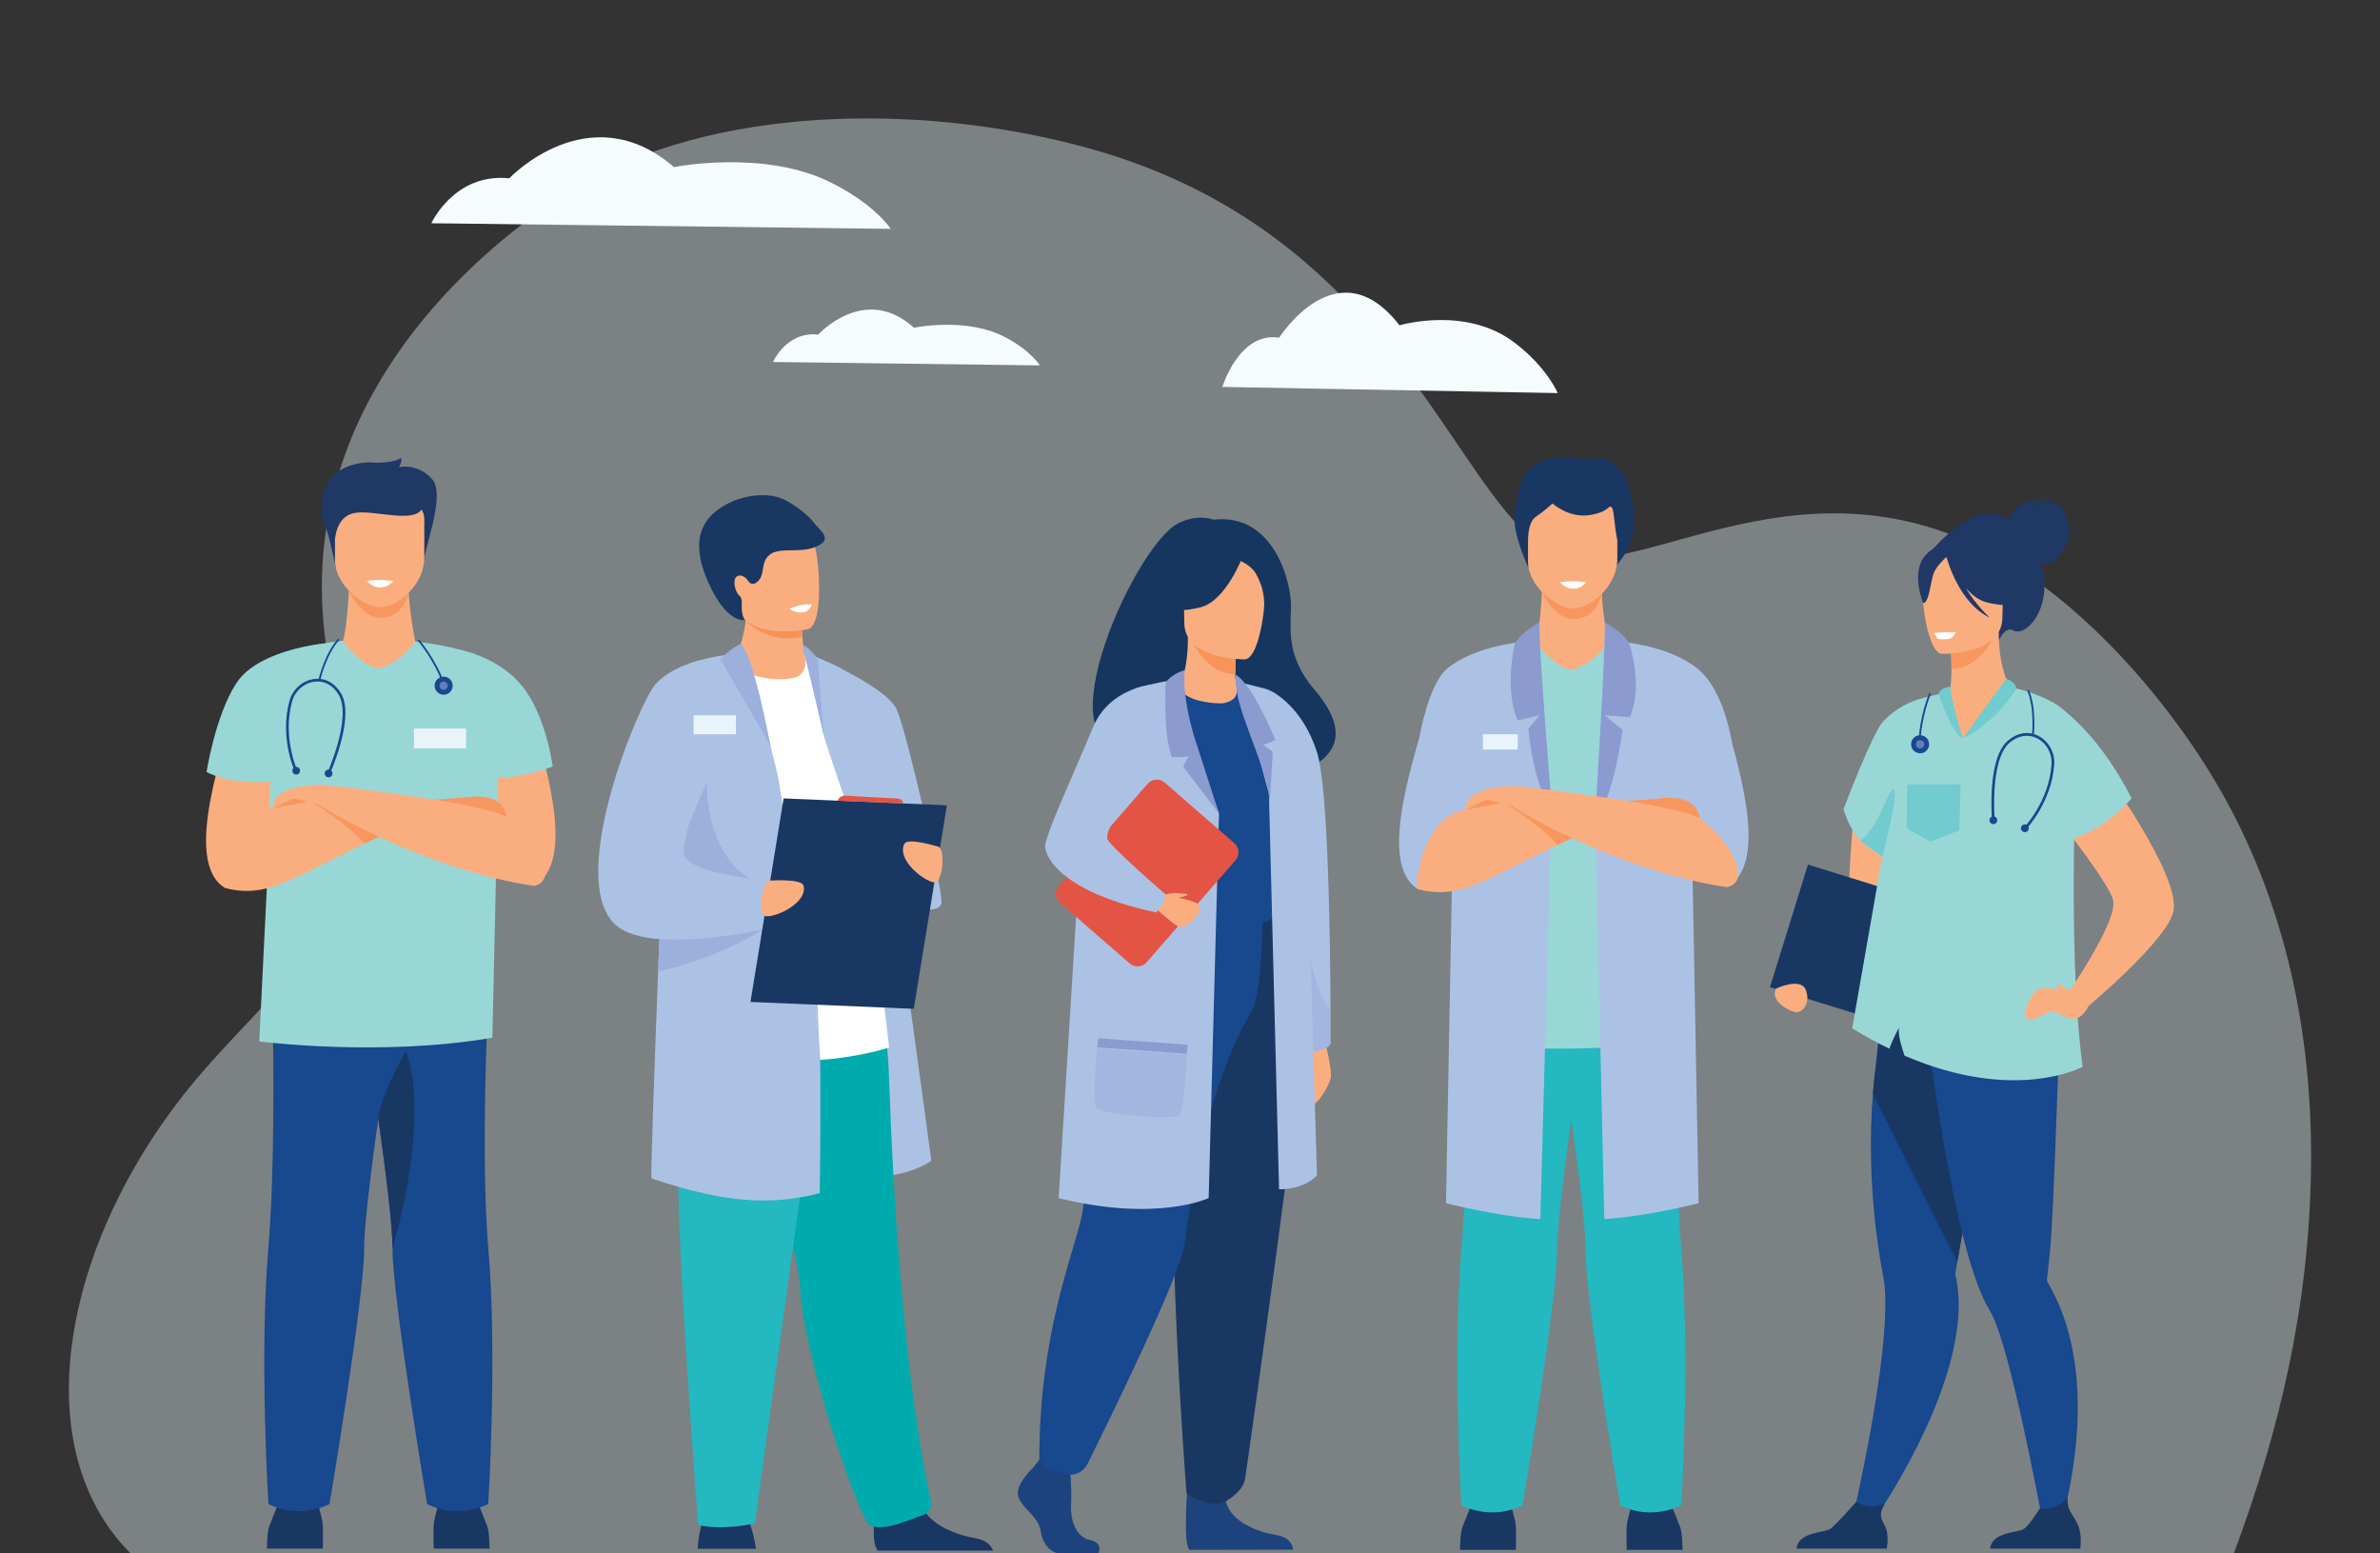 <?xml version="1.0" encoding="UTF-8"?>
<!-- Generator: Adobe Illustrator 16.0.0, SVG Export Plug-In . SVG Version: 6.00 Build 0)  -->
<svg xmlns="http://www.w3.org/2000/svg" xmlns:xlink="http://www.w3.org/1999/xlink" version="1.1" id="Layer_1" x="0px" y="0px" width="590px" height="385px" viewBox="0 0 590 385" xml:space="preserve">
<rect x="0" y="0" width="590" height="385" fill="#333333" stroke="none"/>
<line fill="none" x1="-727.027" y1="385" x2="1317.027" y2="385"></line>
<line fill="none" x1="0" y1="385" x2="590" y2="385"></line>
<path fill="none" d="M0-774"></path>
<g opacity="0.4">
	<g>
		<defs>
			<rect id="SVGID_1_" x="17.079" y="29.352" width="555.842" height="355.648"></rect>
		</defs>
		<clipPath id="SVGID_2_">
			<use xlink:href="#SVGID_1_" overflow="visible"></use>
		</clipPath>
		<path clip-path="url(#SVGID_2_)" fill="#E9F4FA" d="M572.896,289.982c-0.509,33.756-7.775,64.579-19.09,94.935    c0,0-43.076,0.009-104.468,0.021c-152.197,0.029-416.959,0.076-416.978,0.057c-0.106-0.106-0.212-0.215-0.318-0.321    C19.64,372.06,15.113,353.629,17.847,333.11c0-0.002,0-0.005,0.003-0.009c2.953-22.342,14.372-46.604,32.081-67.114    c25.322-29.323,45.558-36.984,32.267-98.515c-3.756-17.388-2.862-33.054,0.864-46.933c11.791-43.968,51.984-69.96,62.652-75.769    c35.646-19.423,85.914-18.539,123.809-8.13c60.891,16.728,82.275,61.489,100.484,85.922c6.756,9.047,13.046,15.184,20.759,15.844    c12.598,1.069,30.558-7.84,52.367-10.466c16.29-1.962,34.704-0.421,54.573,11.418c21.798,12.962,43.209,38.156,55.358,61.259    C567.122,227.349,573.372,257.668,572.896,289.982"></path>
	</g>
</g>
<path fill="#F6FCFE" d="M106.936,55.332c0,0,5.693-12.531,19.309-11.139c0,0,19.767-20.887,40.846-2.785  c0,0,22.406-4.484,39.004,3.883c11.064,5.58,14.718,11.434,14.718,11.434L106.936,55.332z"></path>
<path fill="#F6FCFE" d="M303.027,95.901c0,0,4.156-13.74,14.096-12.213c0,0,14.431-22.901,29.818-3.054  c0,0,16.358-4.918,28.473,4.259c8.077,6.116,10.745,12.534,10.745,12.534L303.027,95.901z"></path>
<path fill="#F6FCFE" d="M366.867,181.411c0,0,2.857-9.243,9.689-8.217c0,0,9.919-15.406,20.497-2.055c0,0,11.243-3.309,19.569,2.865  c5.553,4.116,7.386,8.434,7.386,8.434L366.867,181.411z"></path>
<path fill="#F6FCFE" d="M191.629,89.717c0,0,3.307-7.642,11.218-6.791c0,0,11.482-12.736,23.725-1.699  c0,0,13.013-2.735,22.651,2.368c6.426,3.401,8.548,6.971,8.548,6.971L191.629,89.717z"></path>
<path fill="#FAAE80" d="M327.85,255.905c0,0,2.608,9.163,1.992,11.454c-0.617,2.291-3.366,6.567-4.59,6.415  c-1.22-0.153,0-14.661,0-14.661L327.85,255.905z"></path>
<path fill="#16365F" d="M283.563,184.929c-0.95-1.833,20.732-8.432,21.076,9.652c0,0,40.611-0.999,21.221-23.632  c-6.712-7.836-6.021-14.313-5.82-20.345c0.204-6.033-4.181-23.563-19.216-21.796c0,0-3.938-1.603-8.852,0.947  C280.8,135.552,255.774,191.598,283.563,184.929"></path>
<path fill="#ACC2E5" d="M329.834,258.656c0,0-0.23,1.099-2.511,1.652c-1.055,0.257-2.55,0.396-4.655,0.257  c-0.448-0.032-0.931-0.073-1.439-0.133c-0.967-0.104-2.039-0.266-3.229-0.49l0.838-49.718l-3.5-38.798  c0,0,7.473,3.532,11.138,14.987c2.814,8.797,3.286,46.684,3.354,63.796C329.852,255.385,329.834,258.656,329.834,258.656"></path>
<g opacity="0.3">
	<g>
		<defs>
			<rect id="SVGID_3_" x="322.668" y="223.527" width="7.173" height="37.093"></rect>
		</defs>
		<clipPath id="SVGID_4_">
			<use xlink:href="#SVGID_3_" overflow="visible"></use>
		</clipPath>
		<path clip-path="url(#SVGID_4_)" fill="#8B9BCF" d="M329.834,258.656c0,0-0.23,1.099-2.511,1.652    c-1.055,0.257-2.55,0.396-4.655,0.257l0.673-37.039c0,0,0.555,20.225,6.488,26.684    C329.852,255.385,329.834,258.656,329.834,258.656"></path>
	</g>
</g>
<path fill="#1C437D" d="M256.089,363.801c0,0-4.551,4.151-3.663,7.104c0.888,2.949,4.995,4.916,5.549,8.522  c0.555,3.606,2.775,5.573,4.773,5.573h9.523c0,0,1.472-2.538-2.08-3.303c-3.551-0.765-4.891-5.002-4.669-8.937  c0.222-3.934-0.333-9.181-0.333-9.181l-7.546-1.747L256.089,363.801z"></path>
<path fill="#1C437D" d="M294.603,365.562c0,0-1.637,17.594,0.361,18.576l25.573-0.052c0,0,0-2.951-4.107-3.605  c-4.106-0.657-11.322-3.062-12.543-8.415C302.665,366.71,294.603,365.562,294.603,365.562"></path>
<path fill="#193763" d="M315.485,221.191c0,0,7.372,22.941,7.844,30.753c0.476,7.812-14.089,110.966-14.676,114.565  c-0.552,3.393-4.767,5.555-4.767,5.555s-1.939,1.144-4.705,0.362c-3.839-1.083-5.052-2.381-5.052-2.381s-5.737-73.567-2.187-99.85  c3.551-26.279,3.593-49.005,3.593-49.005H315.485z"></path>
<path fill="#18488D" d="M284.25,220.507c0,0-11.244,15.087-12.292,25.284c-1.048,10.198-1.644,46.019-3.877,55.96  s-10.438,29.074-10.438,60.082c0,0,0.852,1.776,3.486,2.724c0.842,0.302,1.97,0.596,3.066,0.848c2.171,0.498,4.399-0.563,5.39-2.559  c5.547-11.168,23.217-47.189,24.123-54.666c0.64-5.291,4.407-37.054,16.581-57.604c2.922-4.934,2.746-26.438,2.746-26.438  L284.25,220.507z"></path>
<path fill="#18488D" d="M274.936,190.964c0,0-0.381,5.37,0,11.816c0.253,4.271,4.575,9.996,5.188,11.41  c1.539,3.551,3.274,4.129,3.274,4.129l13.425,3.29l1.126,7.187c0,0,11.268,4.811,19.081-2.636c6.8-6.481,6.182-26.764,3.459-37.415  s-6.882-18.049-6.882-18.049s-10.092-3.982-27.965-1.009L274.936,190.964z"></path>
<path fill="#ACC2E5" d="M290.475,168.586c0,0-5.641,0.942-9.079,2.081l-2.531,30.943h23.323l-8.767-22.986L290.475,168.586z"></path>
<path fill="#ACC2E5" d="M302.188,201.61l-2.562,95.336c0,0-12.78,6.065-37.185,0l6.295-101.491L302.188,201.61z"></path>
<path fill="#E35445" d="M262.781,223.766l17.255,15.025c1.247,1.086,3.138,0.955,4.223-0.292l22.024-25.286  c1.086-1.246,0.955-3.137-0.292-4.223l-17.261-15.025c-1.247-1.086-3.138-0.955-4.224,0.292l-22.018,25.285  C261.403,220.789,261.533,222.68,262.781,223.766"></path>
<path fill="#FAAE80" d="M288.309,221.87c0.245,0.063,9.167,1.113,9.168,2.956c0.002,2.131-2.616,4.987-5.08,4.852  c-0.999-0.055-5.601-4.286-5.601-4.286L288.309,221.87z"></path>
<path fill="#FAAE80" d="M292.89,168.712c1.015-2.461,1.607-6.211,1.591-10.851l0.674,0.133l11.337,2.243  c0,0-0.258,3.565-0.265,6.926c0,0.028-0.001,0.056-0.001,0.083c-0.014,2.919,1.972,5.846-2.71,7.004  C302.068,174.607,290.758,173.882,292.89,168.712"></path>
<path fill="#F7945A" d="M306.492,160.237c0,0-0.259,3.565-0.266,6.926c-6.345-0.179-9.698-5.963-11.072-9.169L306.492,160.237z"></path>
<path fill="#FAAE80" d="M308.61,163.419c0,0-15.01,0.248-15.019-9.099c-0.01-9.345-1.954-15.606,7.627-16.16  c9.582-0.553,11.446,3.011,12.209,6.13C314.19,147.408,312.512,163.113,308.61,163.419"></path>
<path fill="#16365F" d="M308.055,137.932c0,0-4.11,10.965-10.416,12.585c-6.306,1.622-9.041-0.067-9.041-0.067  s4.836-3.842,5.84-10.546C294.438,139.903,304.956,132.715,308.055,137.932"></path>
<path fill="#16365F" d="M307.036,138.822c0,0,3.048,1.138,4.3,3.358c1.228,2.176,2.271,5.052,2.029,8.58  c0,0,3.094-7.451-0.383-11.667C309.294,134.623,307.036,138.822,307.036,138.822"></path>
<path fill="#FAAE80" d="M288.309,221.87c0,0,2.138-0.688,3.566-0.488c1.43,0.2,2.487-0.028,2.487,0.371  c0,0.401-1.845,0.588-2.237,0.779C291.733,222.725,288.309,221.87,288.309,221.87"></path>
<path fill="#ACC2E5" d="M285.642,169.688c0,0-10.65,0.747-14.732,10.67c-4.082,9.925-11.827,26.587-11.827,29.391  c0,2.802,4.326,11.442,27.562,16.412c0,0,2.404-2.529,2.258-4.528c0,0-14.505-12.458-14.466-13.915  c0.074-2.754,2.378-6.391,15.113-19.129C293.012,185.125,285.642,169.688,285.642,169.688"></path>
<path fill="#8B9BCF" d="M296.916,185.27c0,0-3.999-10.943-3.217-19.176c0,0-3.12,0.786-4.735,3.107c0,0-0.731,12.593,1.56,18.435  c0,0,3.412,0.152,4.158-0.248c0,0-1.489,2.52-1.261,2.806c0.229,0.286,8.767,11.417,8.767,11.417L296.916,185.27z"></path>
<path fill="#ACC2E5" d="M314.563,196.723l2.519,98.051c0,0,5.958,0.229,9.394-3.437l-3.134-106.239c0,0-3.278-12.784-9.732-14.402  l-6.455-1.616L314.563,196.723z"></path>
<path fill="#8B9BCF" d="M306.227,167.163c0,0,0.004,1.523,0.395,4.247c1.06,7.381,8.923,22.185,8.03,28.792  c0,0,0.827-11.498,0.827-13.94l-2.291-1.604l2.979-1.222C316.167,183.436,310.607,169.562,306.227,167.163"></path>
<rect x="272.097" y="258.35" transform="matrix(0.997 0.072 -0.072 0.997 19.535 -19.829)" fill="#8B9BCF" width="22.265" height="2.27"></rect>
<g opacity="0.3">
	<g>
		<defs>
			<rect id="SVGID_5_" x="271.325" y="259.811" width="22.925" height="17.096"></rect>
		</defs>
		<clipPath id="SVGID_6_">
			<use xlink:href="#SVGID_5_" overflow="visible"></use>
		</clipPath>
		<path clip-path="url(#SVGID_6_)" fill="#8B9BCF" d="M272.044,259.811c0,0-1.619,13.772,0,15.032    c1.618,1.26,18.52,2.864,20.092,1.604c1.572-1.261,2.114-15.024,2.114-15.024L272.044,259.811z"></path>
	</g>
</g>
<path fill="#193763" d="M378.789,140.465c0,0-4.057-8.622-3.242-13.17c0.817-4.55,0.631-10.584,6.695-12.916  c6.063-2.332,6.6-0.088,13.19-0.787c6.388-0.679,8.669,7.409,9.274,10.846c1.277,7.259-0.909,11.807-2.833,14.256  c-1.664,2.117-2.42,3.177-2.42,3.177L378.789,140.465z"></path>
<path fill="#193763" d="M361.938,384.138c0,0,0-4.253,0.607-5.667c0.605-1.415,2.828-7.172,2.828-7.172h8.688  c0,0,1.616,5.252,1.718,6.97s0,5.869,0,5.869H361.938z"></path>
<path fill="#193763" d="M417.102,384.138c0,0,0-4.253-0.606-5.667c-0.605-1.415-2.828-7.172-2.828-7.172h-8.688  c0,0-1.618,5.252-1.718,6.97c-0.102,1.718,0,5.869,0,5.869H417.102z"></path>
<path fill="#24B8C0" d="M363.026,236.837c0,0,1.521,46.417-0.752,72.902c-2.273,26.485,0.017,63.344,0.017,63.344  s7.269,4.009,15.148,0c0,0,8.644-51.167,8.587-63.344c-0.057-12.968,9.406-70.878,9.406-70.878L363.026,236.837z"></path>
<path fill="#24B8C0" d="M416.787,373.082c0,0-7.267,4.01-15.147,0c0,0-8.641-51.167-8.587-63.343  c0.025-5.478-1.646-18.972-3.591-32.733c-2.658-18.823-5.816-38.145-5.816-38.145l33.662-2.104c0,0-2.774,46.498-0.502,72.981  C419.079,336.226,416.787,373.082,416.787,373.082"></path>
<path fill="#ACC2E5" d="M369.565,161.358c0,0-12.523,1.488-15.271,12.738c-2.75,11.25-13.563,39.84-2.75,46.301  c0,0,11.455-15.348,15.807-27.72C371.705,180.309,369.565,161.358,369.565,161.358"></path>
<path fill="#ACC2E5" d="M412.139,167.364c0,0,12.6-1.587,15.35,9.664c2.748,11.252,11.539,36.375,0.726,42.837  c0,0-12.226-14.815-16.579-27.188C407.282,180.309,412.139,167.364,412.139,167.364"></path>
<path fill="#FAAE80" d="M382.295,145.404c0,0-0.308,9.473-1.52,13.715l-9.594,6.692l36.116,5.405l-8.613-11.9  c0,0-2.601-12.699-1.236-17.397C398.812,137.223,382.295,145.404,382.295,145.404"></path>
<path fill="#F7975F" d="M382.242,146.713c0.001-0.003,2.855,6.875,8.234,6.724c5.38-0.151,6.605-6.234,6.605-6.234L382.242,146.713z  "></path>
<path fill="#FAAE80" d="M389.86,150.779c-3.896-0.068-11.071-5.258-11.071-11.687v-10.029c0-2.348,1.637-4.268,3.637-4.268h14.872  c1.999,0,3.636,1.92,3.636,4.268v9.461C400.934,145.265,394.331,150.858,389.86,150.779"></path>
<path fill="#99D7D7" d="M417.812,257.511c-27.889,4.812-57.791,0.916-57.791,0.916l2.778-56.359  c-0.074-0.816-0.129-1.655-0.151-2.512c-0.033-1.128-0.01-2.461,0.058-3.944c0.561-11.825,4.135-33.109,6.86-34.254  c0,0,4.049-1.503,11.211-2.24c0,0.142,4.156,6.218,9.086,6.895c3.064-1.209,5.471-2.244,8.825-6.696  c1.965,0.228,4.031,0.512,6.226,0.928c0.161,0.028,0.325,0.062,0.491,0.093c2.405,0.472,4.965,1.101,7.706,1.979  c0,0,3.541,1.374,2.758,26.065L417.812,257.511z"></path>
<path fill="#FFFFFF" d="M386.756,144.319c0,0,1.215,1.642,3.334,1.583c2.12-0.059,3.117-1.583,3.117-1.583  S389.629,143.733,386.756,144.319"></path>
<path fill="#ACC2E5" d="M360.021,214.299l-1.557,83.922c0,0,12.571,3.251,23.382,3.939l2.798-102.592l-3.848-34.725l-3.499-5.726  c0,0-11.562,0.903-18.483,6.543c-4.722,3.848-6.905,16.968-6.905,16.968l10.885,11.434L360.021,214.299z"></path>
<path fill="#ACC2E5" d="M419.531,214.299l1.558,83.922c0,0-12.572,3.251-23.382,3.939l-2.273-99.532l3.322-37.784l3.499-5.726  c0,0,11.529,0.945,18.483,6.543c7.461,6.005,8.96,20.786,8.96,20.786l-12.94,7.615L419.531,214.299z"></path>
<path fill="#FAAE80" d="M351.544,220.398c12.655,3.408,19.776-5.398,49.389-17.574l-0.897-4.724c0,0-34.046,0.396-40.015,3.627  C352.264,205.929,350.505,220.119,351.544,220.398"></path>
<path fill="#FAAE80" d="M376.243,194.87c0,0-12.788-0.726-12.923,5.798l11.82-0.536L376.243,194.87z"></path>
<path fill="#F7975F" d="M410.088,198.199c0,0,9.568-2.427,11.172,3.982c1.604,6.407-13.759,0-13.759,0L410.088,198.199z"></path>
<path fill="#F7975F" d="M386.098,209.406c0,0-3.641-4.379-12.447-9.926l14.949,2.82l4.563,3.741l-2.079,1.057L386.098,209.406z"></path>
<polygon fill="#F7975F" points="401.215,198.681 413.96,197.748 413.069,201.388 "></polygon>
<path fill="#F7975F" d="M363.319,200.668c0,0,8.744-1.495,8.592-1.61c-0.153-0.115-3.179-1.031-3.873-0.688  C367.345,198.714,363.319,200.668,363.319,200.668"></path>
<path fill="#8B9BCF" d="M381.646,154.214c0,0-5.294,2.927-6.221,5.673c0,0-2.565,11.168,0.817,18.689l5.403-1.312l-2.775,3.411  c0,0,1.432,15.516,5.772,18.893C384.644,199.568,381.256,158.371,381.646,154.214"></path>
<path fill="#8B9BCF" d="M397.803,154.214c0,0,5.294,2.927,6.221,5.673c0,0,3.382,10.381,0,17.902l-6.221-0.524l4.451,3.672  c0,0-2.479,18.314-6.82,21.691C395.434,202.628,398.192,158.371,397.803,154.214"></path>
<path fill="#FAAE80" d="M428.214,219.865c0,0-26.27-2.854-57.032-22.261l5.062-2.734c0,0,40.347,4.38,45.401,8.178  C429.578,209.009,434.162,218.477,428.214,219.865"></path>
<rect x="367.616" y="181.987" fill="#E9F4FA" width="8.627" height="3.789"></rect>
<path fill="#193763" d="M384.877,124.796c0,0,3.966,3.599,9.037,2.888c5.073-0.711,4.954-2.833,5.663-1.936  c0.71,0.895,0.787,8.181,1.773,8.66l0.522-9.612l-10.057-5.782l-14.431,1.662l1.403,14.081c0,0-0.268-5.16,1.919-6.647  C382.895,126.624,384.877,124.796,384.877,124.796"></path>
<path fill="#193763" d="M66.187,383.824c0,0,0-4.253,0.606-5.666c0.607-1.415,2.829-7.176,2.829-7.176h8.689  c0,0,1.615,5.255,1.717,6.972c0.101,1.718,0,5.87,0,5.87H66.187z"></path>
<path fill="#193763" d="M121.351,383.824c0,0,0-4.253-0.607-5.666c-0.606-1.415-2.828-7.176-2.828-7.176h-8.688  c0,0-1.617,5.255-1.718,6.972c-0.101,1.718,0,5.87,0,5.87H121.351z"></path>
<path fill="#18488D" d="M67.276,236.523c0,0,1.52,46.417-0.753,72.902c-2.273,26.485,0.016,63.343,0.016,63.343s7.27,4.008,15.149,0  c0,0,8.643-51.165,8.588-63.343c-0.058-12.968,9.405-70.879,9.405-70.879L67.276,236.523z"></path>
<path fill="#18488D" d="M121.037,372.769c0,0-7.268,4.009-15.148,0c0,0-8.64-51.166-8.586-63.343  c0.025-5.477-1.648-18.974-3.591-32.732c-2.658-18.825-5.816-38.146-5.816-38.146l33.663-2.104c0,0-2.777,46.498-0.503,72.981  C123.328,335.91,121.037,372.769,121.037,372.769"></path>
<path fill="#193763" d="M97.303,309.426c0.025-5.478-1.648-18.975-3.591-32.733c2.015-8.219,6.925-16.13,6.925-16.13  C106.85,277.989,97.303,309.426,97.303,309.426"></path>
<path fill="#FAAE80" d="M73.814,161.045c0,0-12.523,1.486-15.272,12.738c-2.749,11.25-13.563,39.841-2.749,46.302  c0,0,11.455-15.349,15.808-27.721C75.955,179.993,73.814,161.045,73.814,161.045"></path>
<path fill="#FAAE80" d="M116.388,167.051c0,0,12.6-1.587,15.349,9.664c2.749,11.25,11.54,36.373,0.726,42.836  c0,0-12.226-14.814-16.579-27.186C111.531,179.993,116.388,167.051,116.388,167.051"></path>
<path fill="#FAAE80" d="M86.544,145.091c0,0-0.306,9.471-1.518,13.716l-9.595,6.69l36.117,5.406l-8.614-11.902  c0,0-2.6-12.697-1.236-17.396C103.062,136.908,86.544,145.091,86.544,145.091"></path>
<path fill="#F7975F" d="M86.491,146.399c0,0,2.856,6.875,8.236,6.724c5.38-0.151,6.604-6.235,6.604-6.235L86.491,146.399z"></path>
<path fill="#1F3866" d="M83.28,140.833c0,0-1.737-8.674-2.95-11.3c-1.212-2.627-2.222-14.346,11.214-14.952  c0,0,5.153,0.606,7.981-1.112c0,0,0,1.719-0.706,2.325c0,0,4.646-1.111,8.283,2.929c3.638,4.041-2.423,18.187-2.121,21.52  L83.28,140.833z"></path>
<path fill="#FAAE80" d="M94.11,150.466c-3.898-0.069-11.072-5.259-11.072-11.687V128.75c0-2.348,1.637-4.269,3.637-4.269h14.871  c2,0,3.637,1.921,3.637,4.269v9.461C105.183,144.952,98.581,150.545,94.11,150.466"></path>
<path fill="#1F3866" d="M83.038,134.104c0,0,0.021-6.025,4.794-6.953c4.774-0.927,15.457,2.938,16.973-1.458  c1.515-4.394-20.651-4.319-21.767-1.515C81.922,126.981,83.038,134.104,83.038,134.104"></path>
<path fill="#99D7D7" d="M123.604,188.251l-1.544,68.946c-27.889,4.812-57.79,0.917-57.79,0.917l2.776-56.361  c-0.073-0.815-0.128-1.654-0.151-2.512c-0.032-1.127-0.009-2.459,0.06-3.943c0.559-11.826,4.133-33.109,6.859-34.254  c0,0,4.05-1.503,11.211-2.241c0,0.143,4.156,6.217,9.086,6.896c3.066-1.21,5.471-2.246,8.824-6.699  c1.966,0.229,4.033,0.514,6.227,0.931c0.161,0.026,0.326,0.06,0.491,0.091c2.405,0.472,4.966,1.1,7.706,1.981  c0,0,3.542,1.373,2.758,26.064L123.604,188.251z"></path>
<path fill="#FFFFFF" d="M91.005,144.005c0,0,1.214,1.643,3.334,1.583c2.121-0.058,3.117-1.583,3.117-1.583  S93.879,143.418,91.005,144.005"></path>
<path fill="#FAAE80" d="M55.793,220.085c12.655,3.408,19.776-5.398,49.389-17.574l-0.898-4.725c0,0-34.047,0.396-40.014,3.629  C56.513,205.614,54.753,219.805,55.793,220.085"></path>
<path fill="#99D7D7" d="M79.674,159.568v0.004l-2.982,8.83l-0.138,0.402l-0.042,0.12l-0.215,0.646l-3.698,10.94l-0.366,1.092  l-4.069,12.049c-0.38,0.037-0.756,0.069-1.122,0.096c-10.59,0.742-15.831-2.414-15.831-2.414s2.177-14.09,7.446-22.107  c3.446-5.247,11.377-7.762,16.449-8.875c0.165-0.031,0.32-0.069,0.476-0.102C78.01,159.742,79.674,159.568,79.674,159.568"></path>
<path fill="#99D7D7" d="M113.67,161.045c0,0,9.362,1.375,15.547,8.73c6.186,7.355,7.789,20.185,7.789,20.185  s-8.59,3.665-18.671,2.748C108.255,191.792,113.67,161.045,113.67,161.045"></path>
<rect x="102.63" y="180.579" fill="#E9F4FA" width="12.915" height="4.913"></rect>
<path fill="#18488D" d="M73.054,191.145l0.609-0.28c-0.038-0.081-3.702-8.235-1.235-17.054c0.716-2.563,2.926-4.513,5.497-4.853  c2.423-0.321,4.619,0.855,6.026,3.225c3.341,5.628-2.739,19.246-2.801,19.383l0.611,0.277c0.015-0.035,1.587-3.536,2.71-7.706  c1.524-5.656,1.543-9.793,0.056-12.297c-1.55-2.611-3.99-3.903-6.69-3.546c-2.833,0.375-5.267,2.52-6.054,5.335  C69.247,182.692,73.016,191.062,73.054,191.145"></path>
<path fill="#18488D" d="M82.383,191.964c0.144-0.513-0.156-1.044-0.668-1.188c-0.512-0.144-1.044,0.155-1.187,0.668  c-0.144,0.513,0.156,1.043,0.668,1.187C81.708,192.775,82.24,192.476,82.383,191.964"></path>
<path fill="#18488D" d="M74.359,191.283c0.144-0.511-0.156-1.042-0.668-1.187c-0.512-0.144-1.044,0.156-1.187,0.668  c-0.143,0.513,0.156,1.045,0.668,1.187C73.684,192.096,74.216,191.797,74.359,191.283"></path>
<path fill="#18488D" d="M79.139,168.869c-0.016,0-0.034-0.003-0.05-0.007c-0.124-0.028-0.202-0.15-0.174-0.273  c0.015-0.063,1.491-6.461,4.771-10.167c0.084-0.095,0.228-0.104,0.323-0.019c0.095,0.083,0.104,0.228,0.02,0.321  c-3.203,3.619-4.652,9.902-4.666,9.966C79.338,168.796,79.244,168.869,79.139,168.869"></path>
<path fill="#FAAE80" d="M80.492,194.557c0,0-12.787-0.726-12.924,5.796l11.822-0.534L80.492,194.557z"></path>
<path fill="#F7975F" d="M114.336,197.885c0,0,9.569-2.426,11.173,3.982c1.603,6.407-13.758,0-13.758,0L114.336,197.885z"></path>
<path fill="#18488D" d="M109.98,169.686c-0.093,0-0.181-0.058-0.215-0.15c-2.218-6.077-6.054-10.538-6.093-10.582  c-0.083-0.097-0.072-0.24,0.023-0.324c0.096-0.082,0.241-0.071,0.324,0.023c0.039,0.046,3.927,4.564,6.176,10.726  c0.044,0.118-0.018,0.25-0.137,0.293C110.032,169.68,110.006,169.686,109.98,169.686"></path>
<path fill="#18488D" d="M112.218,169.949c0-1.234-1.002-2.236-2.238-2.236c-1.237,0-2.239,1.002-2.239,2.236  c0,1.238,1.002,2.24,2.239,2.24C111.216,172.189,112.218,171.188,112.218,169.949"></path>
<path fill="#647DBD" d="M110.999,169.949c0-0.561-0.455-1.018-1.018-1.018c-0.564,0-1.02,0.457-1.02,1.018  c0,0.565,0.456,1.021,1.02,1.021C110.543,170.97,110.999,170.515,110.999,169.949"></path>
<path fill="#F7975F" d="M90.348,209.093c0,0-3.642-4.379-12.447-9.928l14.948,2.821l4.563,3.742l-2.08,1.056L90.348,209.093z"></path>
<polygon fill="#F7975F" points="105.463,198.366 118.208,197.435 117.318,201.074 "></polygon>
<path fill="#FAAE80" d="M132.463,219.55c0,0-26.27-2.852-57.032-22.26l5.061-2.733c0,0,40.346,4.38,45.402,8.179  C133.827,208.696,138.411,218.163,132.463,219.55"></path>
<path fill="#F7975F" d="M67.568,200.353c0,0,8.744-1.493,8.591-1.609c-0.152-0.115-3.178-1.031-3.872-0.687  C71.594,198.4,67.568,200.353,67.568,200.353"></path>
<path fill="#FAAE80" d="M460.262,195.892c-0.441,0.836-3.382,32.139-1.071,36.258c2.31,4.118,13.215-7.851,13.484-28.056  C472.903,187.074,460.262,195.892,460.262,195.892"></path>
<rect x="442.424" y="220.166" transform="matrix(-0.955 -0.296 0.296 -0.955 839.203 599.243)" fill="#193763" width="45.112" height="31.81"></rect>
<path fill="#18488D" d="M459.241,376.373l4.439,1.651c0,0,19.276-26.735,21.65-50.262c0.425-4.199,0.282-8.268-0.634-12.025  c0,0,0.189-1.077,0.518-2.979c0.153-0.888,0.341-1.957,0.556-3.181c0.627-3.592,1.49-8.505,2.475-14.101  c2.269-12.876,5.207-29.334,7.49-41.432l-1.196-0.385l-12.939-4.175l-2.674-8.493l-9.637-2.536c0,0-2.151,4.211-4.077,24.1  c-0.354,2.61-0.677,5.486-0.92,8.606c-0.75,9.522-0.804,21.336,0.917,34.841c0.442,3.457,1.001,7.027,1.693,10.694  c0.507,2.688,0.583,6.352,0.369,10.559C466.301,346.487,459.241,376.373,459.241,376.373"></path>
<path fill="#193763" d="M464.293,271.161l20.923,41.598c0.151-0.889,0.34-1.958,0.554-3.183c0.627-3.592,1.491-8.505,2.477-14.1  c2.267-12.876,5.207-29.333,7.489-41.432l-1.195-0.385l-12.94-4.175l-2.675-8.494l-9.635-2.535c0,0-2.153,4.21-4.077,24.1  C464.858,265.165,464.536,268.043,464.293,271.161"></path>
<path fill="#18488D" d="M473.498,243.794l0.483-4.154c8.115,2.155,29.796-6.022,29.796-6.022s7.861,6.909,6.829,23.475  c-0.504,8.085-1.424,42.439-2.385,52.604c-0.347,3.686-0.652,6.308-0.777,7.355c-0.002,0.004-0.002,0.007-0.002,0.007  c-0.037,0.321,0.074,0.625,0.236,0.902c1.415,2.401,2.587,4.901,3.548,7.461c9.434,25.138-1.454,56.095-1.454,56.095l-2.824-1.139  c0,0-6.194-34.451-11.228-49.673c-0.855-2.579-1.674-4.609-2.425-5.821c-2.189-3.532-4.22-9.304-6.063-16.168  c-3.484-12.979-6.289-29.862-8.155-42.894C478.819,265.835,473.498,243.794,473.498,243.794"></path>
<path fill="#193763" d="M493.351,383.824h22.354c0,0,0.536-3.406-0.632-5.992c-1.119-2.48-2.871-3.606-2.452-6.608  c-1.42,1.463-3.735,3.101-6.967,2.665c-0.396,0.644-2.556,4.079-3.879,5.028C500.313,379.967,493.799,379.593,493.351,383.824"></path>
<path fill="#193763" d="M445.352,383.824h22.354c0,0,0.835-3.565-0.632-5.992c-1.3-2.146-0.802-3.369,0.16-5.146  c-1.012,0.415-2.322,0.792-3.765,0.709c-1.113-0.063-2.291-0.567-3.324-1.169c-0.962,1.098-5.081,5.767-6.369,6.69  C452.314,379.967,445.802,379.593,445.352,383.824"></path>
<path fill="#1F3866" d="M497.872,129.035c0.175-0.6,2.297-7.014,12.335-4.838c0,0-5.041-0.655-6.431,1.282  c0,0,4.004-1.814,6.502-0.273c2.497,1.541,2.887,6.698,2.507,8.265c-0.379,1.568-3.162,6.229-4.993,6.221  c-0.693-0.002-1.433-0.236-2.087-0.525c0.278,0.831,0.527,1.735,0.732,2.724c1.909,9.155-4.201,16.085-7.341,14.355  c-2.013-1.11-3.554,2.414-3.554,2.414l-16.654-22.257C478.889,136.402,490.61,122.432,497.872,129.035"></path>
<path fill="#FAAE80" d="M483.785,188.171c13.79,4.305,15.992-17.318,15.111-17.428c-1.484-1.327-3.458-6.445-3.396-14.155  l-0.675,0.127l-11.291,2.191c0,0,0.24,3.554,0.238,6.896c-0.005,2.614-0.163,5.103-0.702,5.673  c-0.877,0.122-1.403,0.205-1.403,0.205s-0.001,0.003-0.008,0.011C481.492,171.923,480.106,187.023,483.785,188.171"></path>
<path fill="#F7975F" d="M483.534,158.907c0,0,0.243,3.551,0.237,6.897c6.314-0.153,9.675-5.9,11.054-9.087L483.534,158.907z"></path>
<path fill="#FAAE80" d="M481.414,162.065c0,0,14.937,0.307,14.982-8.999c0.048-9.305,2.006-15.531-7.528-16.121  c-9.534-0.587-11.405,2.953-12.177,6.057C475.92,146.104,477.528,161.748,481.414,162.065"></path>
<path fill="#1F3866" d="M477.156,137.829c2.32-2.79,4.063-2.169,5.037-1.323c8.182-4.457,13.417,2.2,13.417,2.2  c0.973,6.681,5.773,10.525,5.773,10.525s-2.73,1.67-9.001,0.03c-1.914-0.499-3.621-1.869-5.07-3.526  c2.524,4.268,5.969,7.349,5.969,7.349c-7.483-3.497-10.453-13.935-10.749-15.039c-0.915,0.815-2.72,2.587-3.273,4.328  c-0.754,2.367-1.108,7.243-2.53,7.072C476.729,149.445,473.677,142.014,477.156,137.829"></path>
<path fill="#72CBCE" d="M497.343,168.194c0,0,2.346,0.765,2.472,2.419c0,0-6.288,11.752-13.244,12.421L497.343,168.194z"></path>
<path fill="#99D7D7" d="M464.551,224.095l-5.396,30.781c3.185,1.949,6.262,3.622,9.22,5.059c0.816-2.407,2.331-5.13,2.426-5.296  c-0.431,1.583,0.657,5.086,1.341,7.014c27.528,11.86,44.148,2.748,44.148,2.748c-4.131-30.405-1.07-80.464-1.813-84.041  c-1.41-6.796-14.659-9.743-14.659-9.743c-4.847,8.489-13.249,12.42-13.249,12.42c-3.162-3.121-3.984-11.483-3.984-11.483  l-5.523,1.357c-3.57,0.878-6.879,2.635-9.525,5.186c-0.237,0.23-0.475,0.468-0.699,0.712c-2.729,2.92-9.833,21.758-9.833,21.758  s1.49,5.175,4.23,7.781c1.401,1.333,3.226,2.594,5.39,3.915L464.551,224.095z"></path>
<path fill="#72CBCE" d="M486.57,183.034c0,0-3.446-11.409-3.047-12.889c0,0-2.701,0.334-2.935,1.897  C480.589,172.043,483.642,181.564,486.57,183.034"></path>
<path fill="#FFFFFF" d="M484.809,156.731c0,0-0.665,1.454-1.599,1.614c-0.933,0.161-2.4,0.155-2.73,0  c-0.331-0.154-0.853-1.179-1.076-1.495c0,0,1.675-0.185,5.186-0.119H484.809z"></path>
<path fill="#72CBCE" d="M461.233,208.347c1.452,1.279,3.227,2.594,5.392,3.915c0,0,4.137-15.472,2.904-16.548  C468.298,194.635,466.033,204.81,461.233,208.347"></path>
<path fill="#FAAE80" d="M521.378,190.712c0,0,19.281,26.252,17.411,35.167c-1.488,7.103-21,23.425-21,23.425l-5.037-3.25  c0,0,12.184-17.653,11.116-22.828c-0.832-4.023-12.914-19.277-12.914-19.277L521.378,190.712z"></path>
<path fill="#99D7D7" d="M508.502,173.881c0,0,10.693,5.743,19.899,23.975c0,0-5.431,7.225-16.244,10.731  c-10.813,3.506-10.447-17.383-10.447-17.383L508.502,173.881z"></path>
<polygon fill="#72CBCE" points="486.029,194.404 472.765,194.437 472.679,205.326 478.497,208.603 485.727,205.812 "></polygon>
<path fill="#FAAE80" d="M514.055,246.384c0,0-5.441-2.071-8.483-1.261c-1.719,0.458-4.906,6.53-2.922,7.447  c1.986,0.915,4.231-2.331,6.675-1.72c2.442,0.61,5.468,4.162,8.465-1.547L514.055,246.384z"></path>
<path fill="#FAAE80" d="M513.761,245.695c0,0-2.091-0.944-3.035-1.603c-0.944-0.659-1.519,0.516,0,1.603  c1.518,1.09,2.062,0.603,2.062,0.603L513.761,245.695z"></path>
<path fill="#FAAE80" d="M440.246,245.031c0,0,6.17-2.929,7.426,0.356c1.255,3.286-0.914,6.042-2.98,5.394  C442.625,250.135,438.938,247.934,440.246,245.031"></path>
<path fill="#18488D" d="M502.272,205.53l-0.483-0.464c0.063-0.066,6.211-6.556,6.788-15.695c0.169-2.653-1.274-5.225-3.59-6.392  c-2.182-1.103-4.642-0.716-6.752,1.057c-5.009,4.211-3.758,19.074-3.745,19.224l-0.667,0.06c-0.004-0.039-0.334-3.862-0.02-8.169  c0.426-5.841,1.771-9.753,4-11.627c2.324-1.955,5.054-2.37,7.485-1.144c2.551,1.287,4.143,4.114,3.957,7.034  C508.653,198.805,502.336,205.464,502.272,205.53"></path>
<path fill="#18488D" d="M493.194,203.228c0.033-0.53,0.492-0.934,1.023-0.899c0.529,0.034,0.934,0.491,0.899,1.021  c-0.033,0.53-0.49,0.936-1.021,0.9C493.564,204.217,493.162,203.76,493.194,203.228"></path>
<path fill="#18488D" d="M500.995,205.231c0.031-0.53,0.49-0.933,1.021-0.899c0.532,0.033,0.935,0.491,0.901,1.022  c-0.033,0.529-0.491,0.933-1.022,0.899C501.364,206.221,500.961,205.765,500.995,205.231"></path>
<path fill="#18488D" d="M503.948,182.505c-0.011,0-0.018,0-0.027,0c-0.126-0.015-0.216-0.129-0.202-0.255  c0.008-0.062,0.71-6.475-1.121-10.944c-0.048-0.115,0.008-0.25,0.125-0.299c0.116-0.048,0.25,0.009,0.299,0.126  c1.876,4.578,1.161,11.105,1.153,11.169C504.161,182.419,504.063,182.505,503.948,182.505"></path>
<path fill="#18488D" d="M475.844,184.229h-0.009c-0.126-0.005-0.225-0.11-0.222-0.238c0.25-6.552,2.565-12.049,2.589-12.102  c0.049-0.117,0.185-0.171,0.3-0.122c0.116,0.05,0.171,0.186,0.12,0.3c-0.021,0.055-2.304,5.478-2.55,11.942  C476.067,184.132,475.967,184.229,475.844,184.229"></path>
<path fill="#18488D" d="M473.866,185.158c-0.38-1.178,0.267-2.438,1.443-2.817c1.176-0.379,2.437,0.266,2.816,1.443  c0.379,1.176-0.267,2.437-1.443,2.815C475.506,186.979,474.245,186.334,473.866,185.158"></path>
<path fill="#647DBD" d="M475.026,184.783c-0.174-0.536,0.12-1.11,0.656-1.283s1.111,0.122,1.283,0.658  c0.173,0.536-0.121,1.109-0.657,1.282C475.773,185.613,475.198,185.319,475.026,184.783"></path>
<path fill="#193763" d="M172.958,383.865h14.441c-0.108-0.757-0.476-3.062-1.153-5.183c-0.234-0.74-0.507-1.458-0.817-2.082  c-1.405-2.803-10.326-1.021-10.326-1.021s-0.828,0.711-1.475,3.422C173.341,380.196,173.089,381.782,172.958,383.865"></path>
<path fill="#ACC2E5" d="M199.468,162.371c0,0,11.507,2.021,14.108,8.813c2.602,6.792,17.299,116.503,17.299,116.503  s-7.278,5.767-22.9,3.697C192.352,289.313,199.468,162.371,199.468,162.371"></path>
<path fill="#193763" d="M216.596,379.761c0.039,1.965,0.286,3.822,0.999,4.558h28.564c-0.363-1.034-1.392-2.589-4.324-3.063  c-3.332-0.54-8.526-2.146-11.559-5.351c-1.08-1.138-1.885-2.481-2.238-4.053c-1.344-5.982-11.111,1.834-11.111,1.834  S216.532,376.836,216.596,379.761"></path>
<path fill="#00ABAE" d="M228.896,375.482c-3.192,1.018-9.292,4.127-13.169,2.663c-2.504-0.942-16.504-41.44-17.412-59.153  c-0.067-1.289-0.32-3.085-0.717-5.277c-0.829-4.571-2.279-10.853-3.95-17.784c-4.48-18.574-10.539-41.81-10.408-49.236  c0.203-11.527,34.351-2.416,34.351-2.416s2.35,9.455,2.817,23.146c0.928,27.174,3.477,73.073,10.412,104.949  C231.114,373.726,230.22,375.062,228.896,375.482"></path>
<path fill="#24B8C0" d="M205.195,246.734l-18.052,130.839c0,0-7.928,1.91-14.094,0.381c0,0-5.285-69.585-4.845-86.408  c0.441-16.823-3.793-45.015,0.967-48.124C173.93,240.313,205.195,246.734,205.195,246.734"></path>
<path fill="#FFFFFF" d="M166.889,168.364c0,0,18.971-12.268,32.579-5.993c2.168,1,4.641,3.788,6.412,5.74  c4.919,5.42,14.53,91.516,14.53,91.516s-27.283,9.239-53.521-3.138V168.364z"></path>
<path fill="#ACC2E5" d="M200.547,162.06c0,0,19.206,7.871,21.807,13.919c2.602,6.048,11.056,43.186,11.056,47.54  c0,4.355-14.72,0.975-17.09-6.049c-1.968-5.833-8.606-23.751-12.106-35.084L200.547,162.06z"></path>
<path fill="#FAAE80" d="M196.559,168.058c-4.193,0.822-10.352-0.056-14.862-3.026c2.037-4.863,2.871-8.703,3.168-11.187  c0.017-0.132,0.031-0.261,0.043-0.384c0.134-1.288,0.115-2.162,0.053-2.563h10.838c0,0,2.965,1.354,2.965,2.29  c0,0.502,0.004,0.98,0.012,1.438c0.022,1.246,0.072,2.335,0.137,3.27c0.206,3.041,0.555,4.476,0.555,4.476  S200.792,167.227,196.559,168.058"></path>
<path fill="#F79258" d="M198.913,157.896c-8.212,1.587-12.979-2.9-14.048-4.051c-0.152-0.165-0.23-0.264-0.23-0.264  c0.087-0.043,0.178-0.082,0.273-0.119c3.057-1.239,9.994-0.256,13.868,1.165C198.798,155.872,198.848,156.962,198.913,157.896"></path>
<path fill="#FAAE80" d="M182.182,149.116c1.468,7.898,11.658,7.638,16.062,7.143c1.24-0.138,2.019-0.297,2.019-0.297  c1.398-0.373,2.178-2.573,2.54-5.457c0.719-5.706-0.19-14.083-1.153-16.224c-1.451-3.223-4.184-6.71-14.446-4.195  C176.94,132.604,180.299,138.996,182.182,149.116"></path>
<path fill="#193763" d="M202.032,129.875c-1.403-1.942-4.377-4.314-7.077-5.776c-5.804-3.14-13.231,0.099-13.261,0.112  c-8.383,3.687-10.572,10.1-6.128,20.09c4.699,10.563,9.175,9.376,9.175,9.376s-0.951-0.592-0.865-3.884  c0.005-0.188,0.012-0.345,0.021-0.479c0.043-0.674-0.194-1.352-0.699-1.801c-1.041-0.93-1.549-3.74-0.676-4.522  c1.051-0.944,2.529,0.202,3.002,1.084c0.412,0.622,1.151,0.84,1.839,0.406c2.609-1.649,0.914-4.949,3.407-6.966  c2.493-2.019,7.552-0.324,11.292-1.934C206.958,133.759,203.089,131.339,202.032,129.875"></path>
<path fill="#ACC2E5" d="M203.201,295.748c-1.653,0.425-3.287,0.773-4.913,1.043c-1.437,0.244-2.868,0.426-4.301,0.548  c-8.119,0.706-16.274-0.436-25.807-3.17c-2.146-0.614-4.363-1.313-6.666-2.087c-0.245-0.083,0.627-25.289,1.633-51.289  c0.101-2.684,0.208-5.377,0.312-8.054c0.045-1.133,0.089-2.26,0.135-3.386c0.912-22.994,1.816-43.76,2.007-44.88  c0.436-2.528,0.843-4.687,1.287-6.555c1.299-5.447,2.912-8.436,6.428-11.003c0.343-0.263,3.154-1.68,5.634-2.912  c2.056-1.022,3.881-1.912,3.881-1.912h0.002c0.818,0.399,1.799,2.273,2.827,4.904c1.888,4.846,3.927,12.269,5.344,17.813  c0.004,0.015,0.007,0.024,0.007,0.028v0.002c0.912,3.579,1.567,6.367,1.753,7.167c0.317,1.351,0.735,3.965,1.228,7.509  c0.667,4.825,1.465,11.371,2.308,18.801c0.087,0.762,0.174,1.536,0.26,2.317c0.1,0.892,0.202,1.793,0.302,2.703  c0.032,0.294,0.065,0.586,0.095,0.878c0.325,2.941,0.652,5.979,0.978,9.066c0.271,2.552,4.141,4.396,4.407,6.991  c0.154,1.523,0.476,15.584,0.89,20.072C203.527,263.547,203.317,294.24,203.201,295.748"></path>
<path fill="#9CB0DB" d="M175.201,193.745c-0.012,0.052-0.658,23.252,16.794,26.07c17.451,2.818,5.856,3.563,5.856,3.563  s-32.835-1.395-33.377-2.262S175.201,193.745,175.201,193.745"></path>
<path fill="#9CB0DB" d="M189.946,229.775c0,0-0.327,0.23-0.957,0.636c-0.01,0.006-0.021,0.014-0.031,0.021  c-2.663,1.699-10.565,6.332-22.07,9.439c-1.208,0.327-2.456,0.637-3.742,0.922c0.102-2.683,0.208-5.378,0.313-8.053  c-1.52-0.119-2.975-0.313-4.325-0.6c0.045-0.352,0.093-0.706,0.138-1.058c1.463-0.601,2.918-1.181,4.321-1.729  c1.143-0.445,2.248-0.87,3.295-1.266c4.726-1.795,8.229-3.011,8.229-3.011l13.99,4.431L189.946,229.775z"></path>
<path fill="#ACC2E5" d="M193.648,229.387c0,0-1.798,0.447-4.659,1.024c-0.01,0-0.02,0.004-0.03,0.008  c-5.276,1.06-14.148,2.546-22.071,2.465c-1.169-0.011-2.318-0.057-3.43-0.144c-1.519-0.119-2.974-0.313-4.325-0.6  c-2.896-0.61-5.322-1.645-6.908-3.262c-11.788-12.005,6.431-55.095,10.261-59.287c4.473-4.895,12.636-6.613,17.142-7.201  c0.189-0.024,0.368-0.049,0.544-0.07c1.585-0.188,2.602-0.228,2.658-0.229h0.002c0,0-0.353,1.137-0.945,3.063  c-0.23,0.746-0.496,1.61-0.789,2.576c-2.768,9.065-8.11,26.884-10.464,36.932c-0.864,3.676-1.325,6.312-1.115,7.1  c0.919,3.432,10.443,5.196,16.477,5.977c2.516,0.325,4.426,0.479,4.853,0.512c0.03,0,0.059,0.002,0.089,0.007l0.349,1.43  l0.835,3.434l0.821,3.369L193.648,229.387z"></path>
<polygon fill="#193763" points="226.523,250.041 186.042,248.336 194.255,197.888 234.735,199.592 "></polygon>
<path fill="#FAAE80" d="M190.938,218.257c0,0,7.88-0.549,8.275,1.287c0.922,4.281-6.774,7.797-9.267,7.558  C187.454,226.86,189.125,217.971,190.938,218.257"></path>
<path fill="#FAAE80" d="M232.522,209.837c0,0-7.539-2.357-8.348-0.662c-1.887,3.953,4.787,9.152,7.268,9.496  C233.923,219.014,234.353,209.979,232.522,209.837"></path>
<path fill="#9CB0DB" d="M183.651,159.558c0,0-3.316,1.58-4.977,3.964c0,0,12.391,21.516,12.336,21.314  C190.955,184.635,186.821,162.313,183.651,159.558"></path>
<path fill="#9CB0DB" d="M199.084,159.861c1.092,0.412,3.185,2.556,3.656,3.741l1.473,18.782c0,0-3.144-13.783-4.745-20.014  C199.061,160.787,199.135,160.307,199.084,159.861"></path>
<path fill="#E35445" d="M207.674,198.453c0,0,0.32-1.4,2.163-1.237c1.842,0.162,12.194,0.672,12.194,0.672s1.996-0.033,1.811,1.246  L207.674,198.453z"></path>
<path fill="#FFFFFF" d="M195.799,150.898c0,0,1.344,1.225,3.512,0.846c1.285-0.225,2.005-1.897,2.005-1.897  S198.846,149.402,195.799,150.898"></path>
<rect x="171.948" y="177.293" fill="#E9F4FA" width="10.48" height="4.699"></rect>
<path fill="none" d="M0-774"></path>
<line fill="none" x1="590" y1="385" x2="0" y2="385"></line>
<path fill="none" d="M0-774"></path>
<line fill="none" x1="590" y1="385" x2="0" y2="385"></line>
<line fill="none" x1="0" y1="385" x2="590" y2="385"></line>
<path fill="none" d="M0-774"></path>
</svg>

